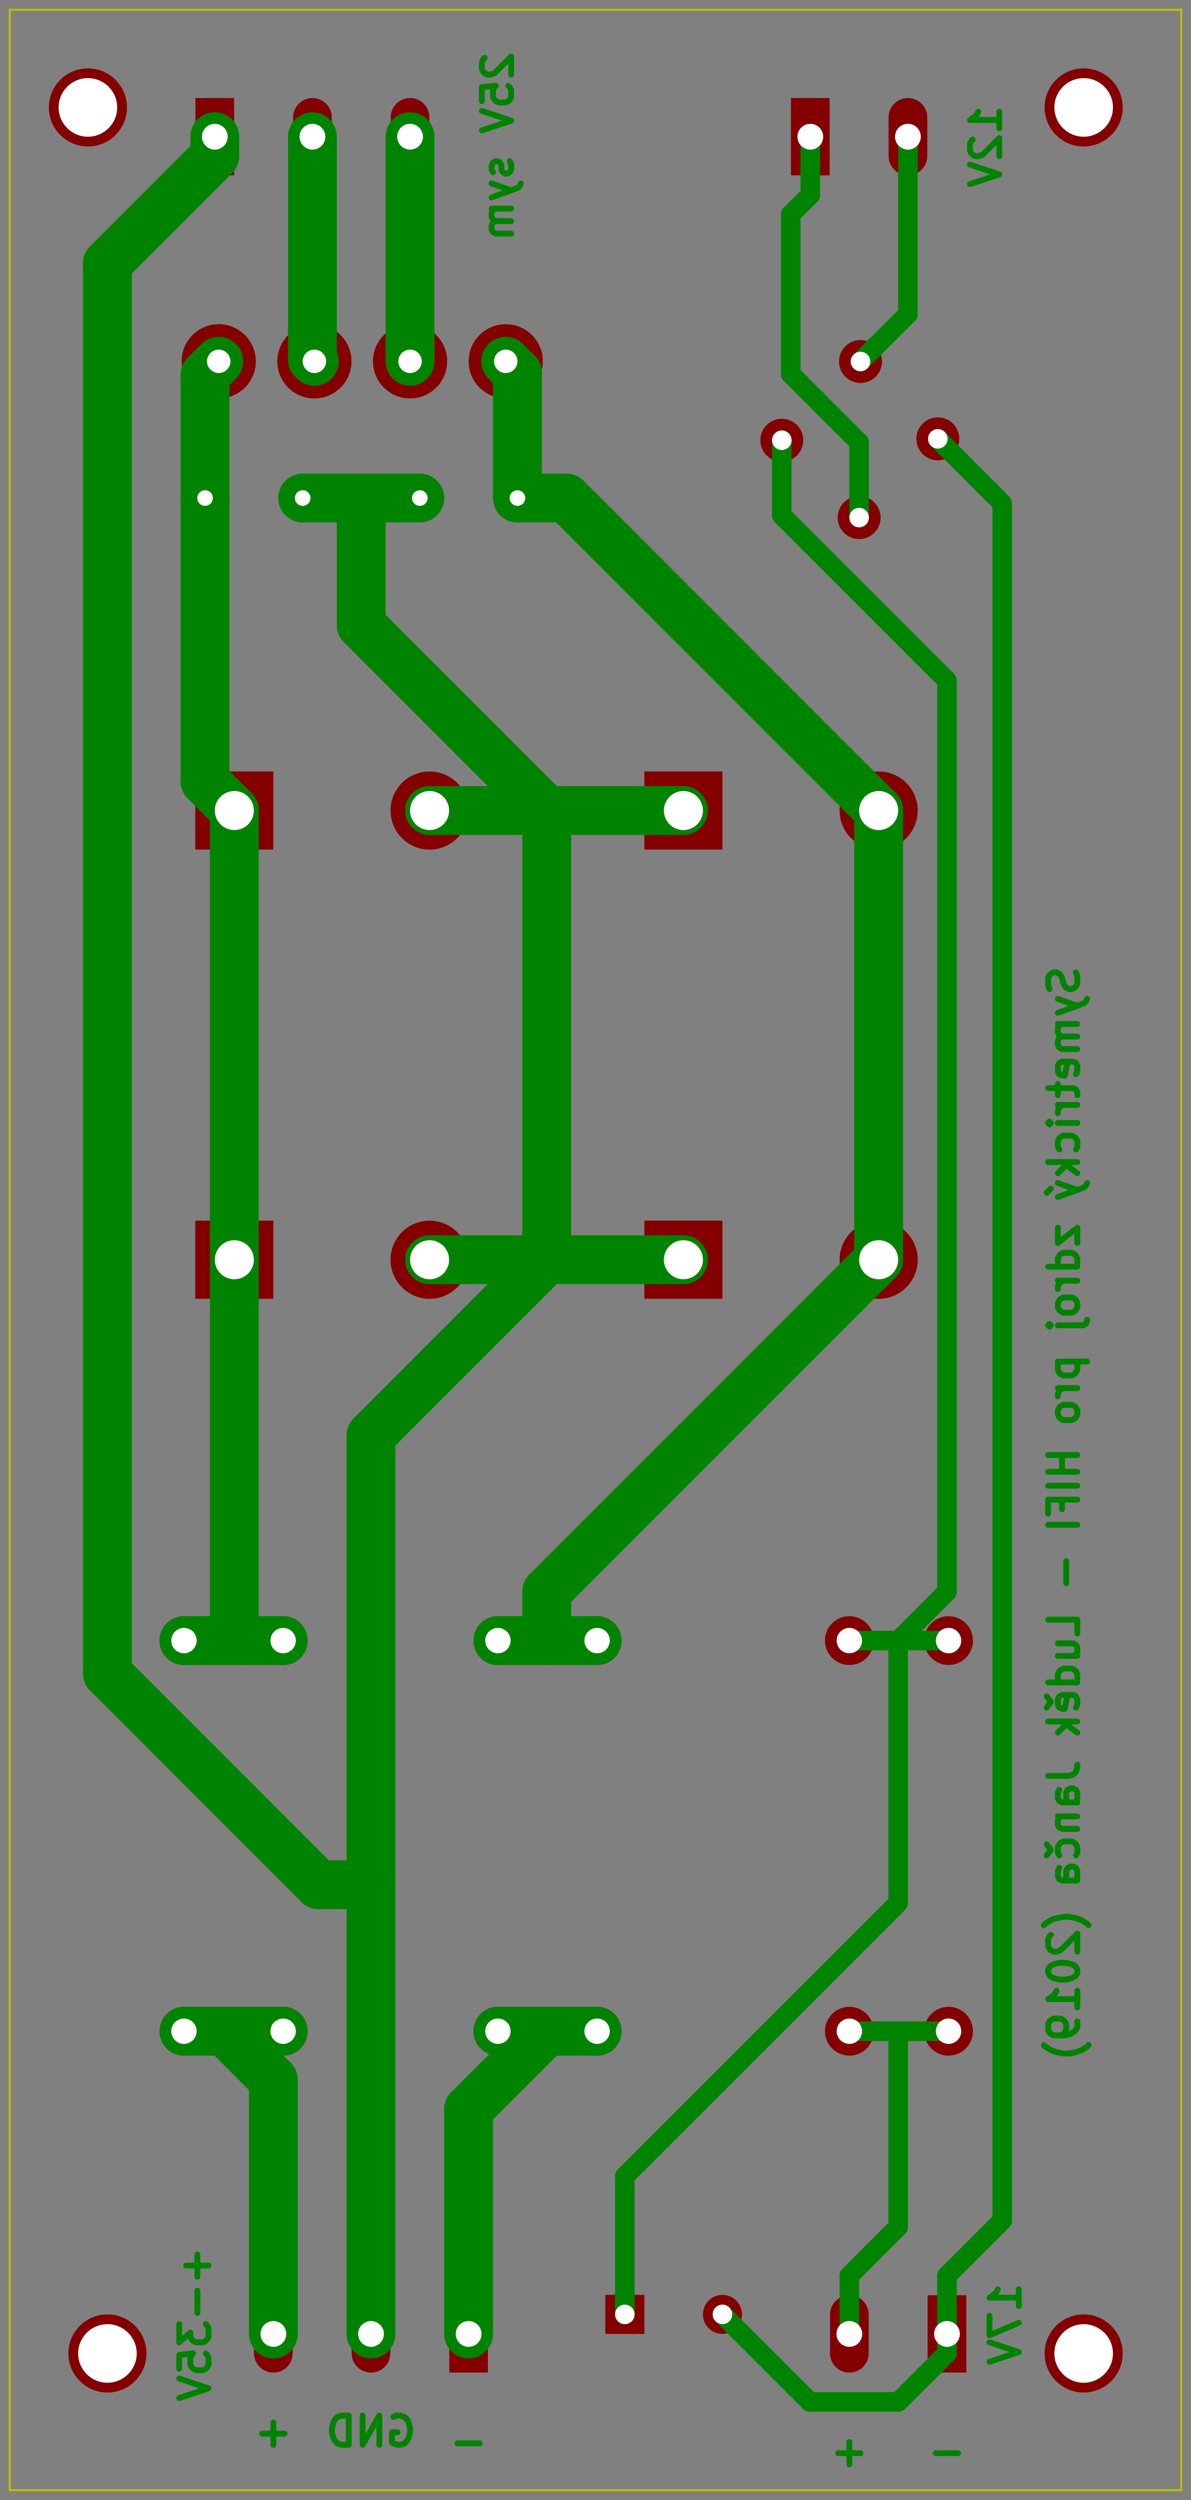 <?xml version="1.0" encoding="UTF-8" standalone="no"?>
<svg
   xmlns:dc="http://purl.org/dc/elements/1.1/"
   xmlns:cc="http://creativecommons.org/ns#"
   xmlns:rdf="http://www.w3.org/1999/02/22-rdf-syntax-ns#"
   xmlns:svg="http://www.w3.org/2000/svg"
   xmlns="http://www.w3.org/2000/svg"
   xmlns:sodipodi="http://sodipodi.sourceforge.net/DTD/sodipodi-0.dtd"
   xmlns:inkscape="http://www.inkscape.org/namespaces/inkscape"
   version="1.1"
   width="61mm"
   height="128mm"
   viewBox="0 0 24015.748 50393.845"
   id="svg944"
   sodipodi:docname="deska-zdroj-B.Cu.svg"
   inkscape:version="0.92.1 r15371">
  <rect x="0" y="0" width="24015.748" height="50393.845" fill="#808080" stroke="none"/>
  <defs
     id="defs948" />
  <sodipodi:namedview
     pagecolor="#ffffff"
     bordercolor="#666666"
     borderopacity="1"
     objecttolerance="10"
     gridtolerance="10"
     guidetolerance="10"
     inkscape:pageopacity="0"
     inkscape:pageshadow="2"
     inkscape:window-width="1680"
     inkscape:window-height="1021"
     id="namedview946"
     showgrid="false"
     units="mm"
     inkscape:zoom="1.2791091"
     inkscape:cx="158.91362"
     inkscape:cy="277.06317"
     inkscape:window-x="0"
     inkscape:window-y="0"
     inkscape:window-maximized="1"
     inkscape:current-layer="svg944" />
  <title
     id="title2">SVG Picture created as deska-zdroj-B.Cu.svg date 2019/01/06 15:43:25 </title>
  <desc
     id="desc4">Picture generated by PCBNEW </desc>
  <g
     style="fill:#000000;fill-opacity:1;stroke:#000000;stroke-linecap:round;stroke-linejoin:round;stroke-opacity:1"
     id="g6"
     transform="translate(0,-3966.155)" />
  <g
     style="fill:#c2c200;fill-opacity:0;stroke:#c2c200;stroke-width:-0;stroke-linecap:round;stroke-linejoin:round;stroke-opacity:1"
     id="g8"
     transform="translate(0,-3966.155)" />
  <g
     style="fill:#008400;fill-opacity:0;stroke:#008400;stroke-width:39.37;stroke-linecap:round;stroke-linejoin:round;stroke-opacity:1"
     id="g20"
     transform="translate(0,-3966.155)" />
  <g
     style="fill:#840000;fill-opacity:0;stroke:#840000;stroke-width:118.11;stroke-linecap:round;stroke-linejoin:round;stroke-opacity:1"
     id="g222"
     transform="translate(0,-3966.155)" />
  <g
     style="fill:#840000;fill-opacity:1;stroke:#840000;stroke-width:39.37;stroke-linecap:round;stroke-linejoin:round;stroke-opacity:1"
     id="g228"
     transform="translate(0,-3966.155)" />
  <g
     style="fill:#840000;fill-opacity:1;stroke:#840000;stroke-width:39.37;stroke-linecap:round;stroke-linejoin:round;stroke-opacity:1"
     id="g234"
     transform="translate(0,-3966.155)" />
  <g
     style="fill:#840000;fill-opacity:1;stroke:#840000;stroke-width:39.37;stroke-linecap:round;stroke-linejoin:round;stroke-opacity:1"
     id="g240"
     transform="translate(0,-3966.155)" />
  <g
     style="fill:#840000;fill-opacity:1;stroke:#840000;stroke-width:39.37;stroke-linecap:round;stroke-linejoin:round;stroke-opacity:1"
     id="g246"
     transform="translate(0,-3966.155)" />
  <g
     style="fill:#840000;fill-opacity:1;stroke:#840000;stroke-width:39.37;stroke-linecap:round;stroke-linejoin:round;stroke-opacity:1"
     id="g252"
     transform="translate(0,-3966.155)" />
  <g
     style="fill:#840000;fill-opacity:1;stroke:#840000;stroke-width:39.37;stroke-linecap:round;stroke-linejoin:round;stroke-opacity:1"
     id="g258"
     transform="translate(0,-3966.155)" />
  <g
     style="fill:#840000;fill-opacity:1;stroke:#840000;stroke-width:39.37;stroke-linecap:round;stroke-linejoin:round;stroke-opacity:1"
     id="g264"
     transform="translate(0,-3966.155)" />
  <g
     style="fill:#840000;fill-opacity:1;stroke:#840000;stroke-width:39.37;stroke-linecap:round;stroke-linejoin:round;stroke-opacity:1"
     id="g270"
     transform="translate(0,-3966.155)" />
  <g
     style="fill:#840000;fill-opacity:1;stroke:#840000;stroke-width:39.37;stroke-linecap:round;stroke-linejoin:round;stroke-opacity:1"
     id="g278"
     transform="translate(0,-3966.155)" />
  <g
     style="fill:#840000;fill-opacity:1;stroke:#840000;stroke-width:39.37;stroke-linecap:round;stroke-linejoin:round;stroke-opacity:1"
     id="g286"
     transform="translate(0,-3966.155)" />
  <g
     style="fill:#840000;fill-opacity:1;stroke:#840000;stroke-width:39.37;stroke-linecap:round;stroke-linejoin:round;stroke-opacity:1"
     id="g294"
     transform="translate(0,-3966.155)" />
  <g
     style="fill:#840000;fill-opacity:1;stroke:#840000;stroke-width:39.37;stroke-linecap:round;stroke-linejoin:round;stroke-opacity:1"
     id="g302"
     transform="translate(0,-3966.155)" />
  <g
     style="fill:#840000;fill-opacity:1;stroke:#840000;stroke-width:39.37;stroke-linecap:round;stroke-linejoin:round;stroke-opacity:1"
     id="g308"
     transform="translate(0,-3966.155)" />
  <g
     style="fill:#840000;fill-opacity:1;stroke:#840000;stroke-width:39.37;stroke-linecap:round;stroke-linejoin:round;stroke-opacity:1"
     id="g314"
     transform="translate(0,-3966.155)" />
  <g
     style="fill:#840000;fill-opacity:1;stroke:#840000;stroke-width:39.37;stroke-linecap:round;stroke-linejoin:round;stroke-opacity:1"
     id="g320"
     transform="translate(0,-3966.155)" />
  <g
     style="fill:#840000;fill-opacity:1;stroke:#840000;stroke-width:39.37;stroke-linecap:round;stroke-linejoin:round;stroke-opacity:1"
     id="g326"
     transform="translate(0,-3966.155)" />
  <g
     style="fill:#840000;fill-opacity:1;stroke:#840000;stroke-width:39.37;stroke-linecap:round;stroke-linejoin:round;stroke-opacity:1"
     id="g332"
     transform="translate(0,-3966.155)" />
  <g
     style="fill:#840000;fill-opacity:1;stroke:#840000;stroke-width:39.37;stroke-linecap:round;stroke-linejoin:round;stroke-opacity:1"
     id="g338"
     transform="translate(0,-3966.155)" />
  <g
     style="fill:#840000;fill-opacity:1;stroke:#840000;stroke-width:39.37;stroke-linecap:round;stroke-linejoin:round;stroke-opacity:1"
     id="g344"
     transform="translate(0,-3966.155)" />
  <g
     style="fill:#840000;fill-opacity:1;stroke:#840000;stroke-width:39.37;stroke-linecap:round;stroke-linejoin:round;stroke-opacity:1"
     id="g350"
     transform="translate(0,-3966.155)" />
  <g
     style="fill:#840000;fill-opacity:1;stroke:#840000;stroke-width:39.37;stroke-linecap:round;stroke-linejoin:round;stroke-opacity:1"
     id="g356"
     transform="translate(0,-3966.155)" />
  <g
     style="fill:#840000;fill-opacity:1;stroke:#840000;stroke-width:39.37;stroke-linecap:round;stroke-linejoin:round;stroke-opacity:1"
     id="g362"
     transform="translate(0,-3966.155)" />
  <g
     style="fill:#840000;fill-opacity:1;stroke:#840000;stroke-width:39.37;stroke-linecap:round;stroke-linejoin:round;stroke-opacity:1"
     id="g368"
     transform="translate(0,-3966.155)" />
  <g
     style="fill:#840000;fill-opacity:1;stroke:#840000;stroke-width:39.37;stroke-linecap:round;stroke-linejoin:round;stroke-opacity:1"
     id="g374"
     transform="translate(0,-3966.155)" />
  <g
     style="fill:#840000;fill-opacity:1;stroke:#840000;stroke-width:39.37;stroke-linecap:round;stroke-linejoin:round;stroke-opacity:1"
     id="g380"
     transform="translate(0,-3966.155)" />
  <g
     style="fill:#840000;fill-opacity:1;stroke:#840000;stroke-width:39.37;stroke-linecap:round;stroke-linejoin:round;stroke-opacity:1"
     id="g386"
     transform="translate(0,-3966.155)" />
  <g
     style="fill:#840000;fill-opacity:1;stroke:#840000;stroke-width:39.37;stroke-linecap:round;stroke-linejoin:round;stroke-opacity:1"
     id="g392"
     transform="translate(0,-3966.155)" />
  <g
     style="fill:#840000;fill-opacity:1;stroke:#840000;stroke-width:39.37;stroke-linecap:round;stroke-linejoin:round;stroke-opacity:1"
     id="g398"
     transform="translate(0,-3966.155)" />
  <g
     style="fill:#840000;fill-opacity:1;stroke:#840000;stroke-width:39.37;stroke-linecap:round;stroke-linejoin:round;stroke-opacity:1"
     id="g404"
     transform="translate(0,-3966.155)" />
  <g
     style="fill:#840000;fill-opacity:1;stroke:#840000;stroke-width:39.37;stroke-linecap:round;stroke-linejoin:round;stroke-opacity:1"
     id="g410"
     transform="translate(0,-3966.155)" />
  <g
     style="fill:#840000;fill-opacity:1;stroke:#840000;stroke-width:39.37;stroke-linecap:round;stroke-linejoin:round;stroke-opacity:1"
     id="g416"
     transform="translate(0,-3966.155)" />
  <g
     style="fill:#840000;fill-opacity:1;stroke:#840000;stroke-width:39.37;stroke-linecap:round;stroke-linejoin:round;stroke-opacity:1"
     id="g422"
     transform="translate(0,-3966.155)" />
  <g
     style="fill:#840000;fill-opacity:1;stroke:#840000;stroke-width:779.528;stroke-linecap:round;stroke-linejoin:round;stroke-opacity:1"
     id="g428"
     transform="translate(0,-3966.155)" />
  <g
     style="fill:#840000;fill-opacity:0;stroke:#840000;stroke-width:0;stroke-linecap:round;stroke-linejoin:round;stroke-opacity:1"
     id="g436"
     transform="translate(0,-3966.155)" />
  <g
     style="fill:#840000;fill-opacity:1;stroke:#840000;stroke-width:779.528;stroke-linecap:round;stroke-linejoin:round;stroke-opacity:1"
     id="g442"
     transform="translate(0,-3966.155)" />
  <g
     style="fill:#840000;fill-opacity:0;stroke:#840000;stroke-width:0;stroke-linecap:round;stroke-linejoin:round;stroke-opacity:1"
     id="g450"
     transform="translate(0,-3966.155)" />
  <g
     style="fill:#840000;fill-opacity:1;stroke:#840000;stroke-width:779.528;stroke-linecap:round;stroke-linejoin:round;stroke-opacity:1"
     id="g456"
     transform="translate(0,-3966.155)" />
  <g
     style="fill:#840000;fill-opacity:0;stroke:#840000;stroke-width:0;stroke-linecap:round;stroke-linejoin:round;stroke-opacity:1"
     id="g462"
     transform="translate(0,-3966.155)" />
  <g
     style="fill:#840000;fill-opacity:1;stroke:#840000;stroke-width:779.528;stroke-linecap:round;stroke-linejoin:round;stroke-opacity:1"
     id="g468"
     transform="translate(0,-3966.155)" />
  <g
     style="fill:#840000;fill-opacity:0;stroke:#840000;stroke-width:0;stroke-linecap:round;stroke-linejoin:round;stroke-opacity:1"
     id="g474"
     transform="translate(0,-3966.155)" />
  <g
     style="fill:#840000;fill-opacity:1;stroke:#840000;stroke-width:39.37;stroke-linecap:round;stroke-linejoin:round;stroke-opacity:1"
     id="g482"
     transform="translate(0,-3966.155)" />
  <g
     style="fill:#008400;fill-opacity:1;stroke:#008400;stroke-width:39.37;stroke-linecap:round;stroke-linejoin:round;stroke-opacity:1"
     id="g484"
     transform="translate(0,-3966.155)" />
  <g
     style="fill:#008400;fill-opacity:1;stroke:#008400;stroke-width:984.252;stroke-linecap:round;stroke-linejoin:round;stroke-opacity:1"
     id="g486"
     transform="translate(0,-3966.155)" />
  <g
     style="fill:#ffffff;fill-opacity:0;stroke:#ffffff;stroke-width:393.701;stroke-linecap:round;stroke-linejoin:round;stroke-opacity:1"
     id="g652"
     transform="translate(0,-3966.155)" />
  <g
     style="fill:#ffffff;fill-opacity:1;stroke:#ffffff;stroke-width:39.37;stroke-linecap:round;stroke-linejoin:round;stroke-opacity:1"
     id="g658"
     transform="translate(0,-3966.155)" />
  <g
     style="fill:#ffffff;fill-opacity:1;stroke:#ffffff;stroke-width:39.37;stroke-linecap:round;stroke-linejoin:round;stroke-opacity:1"
     id="g664"
     transform="translate(0,-3966.155)" />
  <g
     style="fill:#ffffff;fill-opacity:1;stroke:#ffffff;stroke-width:39.37;stroke-linecap:round;stroke-linejoin:round;stroke-opacity:1"
     id="g670"
     transform="translate(0,-3966.155)" />
  <g
     style="fill:#ffffff;fill-opacity:1;stroke:#ffffff;stroke-width:39.37;stroke-linecap:round;stroke-linejoin:round;stroke-opacity:1"
     id="g676"
     transform="translate(0,-3966.155)" />
  <g
     style="fill:#ffffff;fill-opacity:1;stroke:#ffffff;stroke-width:39.37;stroke-linecap:round;stroke-linejoin:round;stroke-opacity:1"
     id="g682"
     transform="translate(0,-3966.155)" />
  <g
     style="fill:#ffffff;fill-opacity:1;stroke:#ffffff;stroke-width:39.37;stroke-linecap:round;stroke-linejoin:round;stroke-opacity:1"
     id="g688"
     transform="translate(0,-3966.155)" />
  <g
     style="fill:#ffffff;fill-opacity:1;stroke:#ffffff;stroke-width:39.37;stroke-linecap:round;stroke-linejoin:round;stroke-opacity:1"
     id="g694"
     transform="translate(0,-3966.155)" />
  <g
     style="fill:#ffffff;fill-opacity:1;stroke:#ffffff;stroke-width:39.37;stroke-linecap:round;stroke-linejoin:round;stroke-opacity:1"
     id="g700"
     transform="translate(0,-3966.155)" />
  <g
     style="fill:#ffffff;fill-opacity:1;stroke:#ffffff;stroke-width:39.37;stroke-linecap:round;stroke-linejoin:round;stroke-opacity:1"
     id="g706"
     transform="translate(0,-3966.155)" />
  <g
     style="fill:#ffffff;fill-opacity:1;stroke:#ffffff;stroke-width:39.37;stroke-linecap:round;stroke-linejoin:round;stroke-opacity:1"
     id="g712"
     transform="translate(0,-3966.155)" />
  <g
     style="fill:#ffffff;fill-opacity:1;stroke:#ffffff;stroke-width:39.37;stroke-linecap:round;stroke-linejoin:round;stroke-opacity:1"
     id="g718"
     transform="translate(0,-3966.155)" />
  <g
     style="fill:#ffffff;fill-opacity:1;stroke:#ffffff;stroke-width:39.37;stroke-linecap:round;stroke-linejoin:round;stroke-opacity:1"
     id="g724"
     transform="translate(0,-3966.155)" />
  <g
     style="fill:#ffffff;fill-opacity:1;stroke:#ffffff;stroke-width:39.37;stroke-linecap:round;stroke-linejoin:round;stroke-opacity:1"
     id="g730"
     transform="translate(0,-3966.155)" />
  <g
     style="fill:#ffffff;fill-opacity:1;stroke:#ffffff;stroke-width:39.37;stroke-linecap:round;stroke-linejoin:round;stroke-opacity:1"
     id="g736"
     transform="translate(0,-3966.155)" />
  <g
     style="fill:#ffffff;fill-opacity:1;stroke:#ffffff;stroke-width:39.37;stroke-linecap:round;stroke-linejoin:round;stroke-opacity:1"
     id="g742"
     transform="translate(0,-3966.155)" />
  <g
     style="fill:#ffffff;fill-opacity:1;stroke:#ffffff;stroke-width:39.37;stroke-linecap:round;stroke-linejoin:round;stroke-opacity:1"
     id="g748"
     transform="translate(0,-3966.155)" />
  <g
     style="fill:#ffffff;fill-opacity:1;stroke:#ffffff;stroke-width:39.37;stroke-linecap:round;stroke-linejoin:round;stroke-opacity:1"
     id="g754"
     transform="translate(0,-3966.155)" />
  <g
     style="fill:#ffffff;fill-opacity:1;stroke:#ffffff;stroke-width:39.37;stroke-linecap:round;stroke-linejoin:round;stroke-opacity:1"
     id="g760"
     transform="translate(0,-3966.155)" />
  <g
     style="fill:#ffffff;fill-opacity:1;stroke:#ffffff;stroke-width:39.37;stroke-linecap:round;stroke-linejoin:round;stroke-opacity:1"
     id="g766"
     transform="translate(0,-3966.155)" />
  <g
     style="fill:#ffffff;fill-opacity:1;stroke:#ffffff;stroke-width:39.37;stroke-linecap:round;stroke-linejoin:round;stroke-opacity:1"
     id="g772"
     transform="translate(0,-3966.155)" />
  <g
     style="fill:#ffffff;fill-opacity:1;stroke:#ffffff;stroke-width:39.37;stroke-linecap:round;stroke-linejoin:round;stroke-opacity:1"
     id="g778"
     transform="translate(0,-3966.155)" />
  <g
     style="fill:#ffffff;fill-opacity:1;stroke:#ffffff;stroke-width:39.37;stroke-linecap:round;stroke-linejoin:round;stroke-opacity:1"
     id="g784"
     transform="translate(0,-3966.155)" />
  <g
     style="fill:#ffffff;fill-opacity:1;stroke:#ffffff;stroke-width:39.37;stroke-linecap:round;stroke-linejoin:round;stroke-opacity:1"
     id="g790"
     transform="translate(0,-3966.155)" />
  <g
     style="fill:#ffffff;fill-opacity:1;stroke:#ffffff;stroke-width:39.37;stroke-linecap:round;stroke-linejoin:round;stroke-opacity:1"
     id="g796"
     transform="translate(0,-3966.155)" />
  <g
     style="fill:#ffffff;fill-opacity:1;stroke:#ffffff;stroke-width:39.37;stroke-linecap:round;stroke-linejoin:round;stroke-opacity:1"
     id="g802"
     transform="translate(0,-3966.155)" />
  <g
     style="fill:#ffffff;fill-opacity:1;stroke:#ffffff;stroke-width:39.37;stroke-linecap:round;stroke-linejoin:round;stroke-opacity:1"
     id="g808"
     transform="translate(0,-3966.155)" />
  <g
     style="fill:#ffffff;fill-opacity:1;stroke:#ffffff;stroke-width:39.37;stroke-linecap:round;stroke-linejoin:round;stroke-opacity:1"
     id="g814"
     transform="translate(0,-3966.155)" />
  <g
     style="fill:#ffffff;fill-opacity:1;stroke:#ffffff;stroke-width:39.37;stroke-linecap:round;stroke-linejoin:round;stroke-opacity:1"
     id="g820"
     transform="translate(0,-3966.155)" />
  <g
     style="fill:#ffffff;fill-opacity:1;stroke:#ffffff;stroke-width:39.37;stroke-linecap:round;stroke-linejoin:round;stroke-opacity:1"
     id="g826"
     transform="translate(0,-3966.155)" />
  <g
     style="fill:#ffffff;fill-opacity:1;stroke:#ffffff;stroke-width:39.37;stroke-linecap:round;stroke-linejoin:round;stroke-opacity:1"
     id="g832"
     transform="translate(0,-3966.155)" />
  <g
     style="fill:#ffffff;fill-opacity:1;stroke:#ffffff;stroke-width:39.37;stroke-linecap:round;stroke-linejoin:round;stroke-opacity:1"
     id="g838"
     transform="translate(0,-3966.155)" />
  <g
     style="fill:#ffffff;fill-opacity:1;stroke:#ffffff;stroke-width:39.37;stroke-linecap:round;stroke-linejoin:round;stroke-opacity:1"
     id="g844"
     transform="translate(0,-3966.155)" />
  <g
     style="fill:#ffffff;fill-opacity:1;stroke:#ffffff;stroke-width:39.37;stroke-linecap:round;stroke-linejoin:round;stroke-opacity:1"
     id="g850"
     transform="translate(0,-3966.155)" />
  <g
     style="fill:#ffffff;fill-opacity:1;stroke:#ffffff;stroke-width:39.37;stroke-linecap:round;stroke-linejoin:round;stroke-opacity:1"
     id="g856"
     transform="translate(0,-3966.155)" />
  <g
     style="fill:#ffffff;fill-opacity:1;stroke:#ffffff;stroke-width:39.37;stroke-linecap:round;stroke-linejoin:round;stroke-opacity:1"
     id="g862"
     transform="translate(0,-3966.155)" />
  <g
     style="fill:#ffffff;fill-opacity:1;stroke:#ffffff;stroke-width:39.37;stroke-linecap:round;stroke-linejoin:round;stroke-opacity:1"
     id="g868"
     transform="translate(0,-3966.155)" />
  <g
     style="fill:#ffffff;fill-opacity:1;stroke:#ffffff;stroke-width:39.37;stroke-linecap:round;stroke-linejoin:round;stroke-opacity:1"
     id="g874"
     transform="translate(0,-3966.155)" />
  <g
     style="fill:#ffffff;fill-opacity:1;stroke:#ffffff;stroke-width:39.37;stroke-linecap:round;stroke-linejoin:round;stroke-opacity:1"
     id="g880"
     transform="translate(0,-3966.155)" />
  <g
     style="fill:#ffffff;fill-opacity:1;stroke:#ffffff;stroke-width:39.37;stroke-linecap:round;stroke-linejoin:round;stroke-opacity:1"
     id="g886"
     transform="translate(0,-3966.155)" />
  <g
     style="fill:#ffffff;fill-opacity:1;stroke:#ffffff;stroke-width:39.37;stroke-linecap:round;stroke-linejoin:round;stroke-opacity:1"
     id="g892"
     transform="translate(0,-3966.155)" />
  <g
     style="fill:#ffffff;fill-opacity:1;stroke:#ffffff;stroke-width:39.37;stroke-linecap:round;stroke-linejoin:round;stroke-opacity:1"
     id="g898"
     transform="translate(0,-3966.155)" />
  <g
     style="fill:#ffffff;fill-opacity:1;stroke:#ffffff;stroke-width:39.37;stroke-linecap:round;stroke-linejoin:round;stroke-opacity:1"
     id="g904"
     transform="translate(0,-3966.155)" />
  <g
     style="fill:#ffffff;fill-opacity:1;stroke:#ffffff;stroke-width:39.37;stroke-linecap:round;stroke-linejoin:round;stroke-opacity:1"
     id="g910"
     transform="translate(0,-3966.155)" />
  <g
     style="fill:#ffffff;fill-opacity:1;stroke:#ffffff;stroke-width:39.37;stroke-linecap:round;stroke-linejoin:round;stroke-opacity:1"
     id="g916"
     transform="translate(0,-3966.155)" />
  <g
     style="fill:#ffffff;fill-opacity:1;stroke:#ffffff;stroke-width:39.37;stroke-linecap:round;stroke-linejoin:round;stroke-opacity:1"
     id="g922"
     transform="translate(0,-3966.155)" />
  <g
     style="fill:#ffffff;fill-opacity:1;stroke:#ffffff;stroke-width:39.37;stroke-linecap:round;stroke-linejoin:round;stroke-opacity:1"
     id="g928"
     transform="translate(0,-3966.155)" />
  <g
     style="fill:#ffffff;fill-opacity:1;stroke:#ffffff;stroke-width:39.37;stroke-linecap:round;stroke-linejoin:round;stroke-opacity:1"
     id="g934"
     transform="translate(0,-3966.155)" />
  <g
     id="g5799"
     transform="translate(-4355.126,3228.077)">
    <g
       transform="translate(0,-3966.155)"
       id="g18"
       style="fill:#c2c200;fill-opacity:0;stroke:#c2c200;stroke-width:39.37;stroke-linecap:round;stroke-linejoin:round;stroke-opacity:1">
      <path
         inkscape:connector-curvature="0"
         id="path10"
         d="M 28174,50935 V 935" />
      <path
         inkscape:connector-curvature="0"
         id="path12"
         d="M 4552,50935 H 28174" />
      <path
         inkscape:connector-curvature="0"
         id="path14"
         d="M 4552,935 V 50935" />
      <path
         inkscape:connector-curvature="0"
         id="path16"
         d="M 28174,935 H 4552" />
    </g>
    <g
       transform="translate(0,-3966.155)"
       id="g220"
       style="fill:#008400;fill-opacity:0;stroke:#008400;stroke-width:118.11;stroke-linecap:round;stroke-linejoin:round;stroke-opacity:1">
      <path
         inkscape:connector-curvature="0"
         id="path22"
         d="M 24505,3325 V 2987" />
      <path
         inkscape:connector-curvature="0"
         id="path24"
         d="m 24505,3156 h -591 l 84,-56 57,-56 28,-57" />
      <path
         inkscape:connector-curvature="0"
         id="path26"
         d="m 23970,3550 -28,28 -28,56 v 141 l 28,56 28,28 56,28 h 57 l 84,-28 338,-337 v 365" />
      <path
         inkscape:connector-curvature="0"
         id="path28"
         d="m 23914,4056 591,197 -591,197" />
      <path
         inkscape:connector-curvature="0"
         id="path30"
         d="m 14128,1905 -28,28 -29,56 v 141 l 29,56 28,28 56,28 h 56 l 85,-28 337,-337 v 365" />
      <path
         inkscape:connector-curvature="0"
         id="path32"
         d="m 14071,2776 v -281 l 282,-28 -28,28 -29,57 v 140 l 29,56 28,28 56,29 h 141 l 56,-29 28,-28 28,-56 v -140 l -28,-57 -28,-28" />
      <path
         inkscape:connector-curvature="0"
         id="path34"
         d="m 14071,2973 591,197 -591,197" />
      <path
         inkscape:connector-curvature="0"
         id="path36"
         d="m 14634,3986 28,56 v 112 l -28,57 -56,28 h -28 l -57,-28 -28,-57 v -84 l -28,-56 -56,-28 h -28 l -57,28 -28,56 v 84 l 28,57" />
      <path
         inkscape:connector-curvature="0"
         id="path38"
         d="m 14268,4436 394,140" />
      <path
         inkscape:connector-curvature="0"
         id="path40"
         d="m 14268,4717 394,-141 141,-56 28,-28 28,-56" />
      <path
         inkscape:connector-curvature="0"
         id="path42"
         d="m 14662,4942 h -394" />
      <path
         inkscape:connector-curvature="0"
         id="path44"
         d="m 14325,4942 -29,28 -28,56 v 85 l 28,56 57,28 h 309" />
      <path
         inkscape:connector-curvature="0"
         id="path46"
         d="m 14353,5195 -57,28 -28,56 v 85 l 28,56 57,28 h 309" />
      <path
         inkscape:connector-curvature="0"
         id="path48"
         d="m 24898,47223 v -338" />
      <path
         inkscape:connector-curvature="0"
         id="path50"
         d="m 24898,47054 h -590 l 84,-56 56,-57 28,-56" />
      <path
         inkscape:connector-curvature="0"
         id="path52"
         d="m 24308,47419 v 394 l 590,-253" />
      <path
         inkscape:connector-curvature="0"
         id="path54"
         d="m 24308,47954 590,197 -590,196" />
      <path
         inkscape:connector-curvature="0"
         id="path56"
         d="m 8335,46182 v 450" />
      <path
         inkscape:connector-curvature="0"
         id="path58"
         d="M 8560,46407 H 8110" />
      <path
         inkscape:connector-curvature="0"
         id="path60"
         d="m 8335,46913 v 450" />
      <path
         inkscape:connector-curvature="0"
         id="path62"
         d="m 7969,47588 v 366 l 225,-197 v 84 l 28,56 28,29 57,28 h 140 l 56,-28 29,-29 28,-56 v -169 l -28,-56 -29,-28" />
      <path
         inkscape:connector-curvature="0"
         id="path64"
         d="m 7969,48488 v -281 l 281,-28 -28,28 -28,56 v 141 l 28,56 28,28 57,28 h 140 l 56,-28 29,-28 28,-56 v -141 l -28,-56 -29,-28" />
      <path
         inkscape:connector-curvature="0"
         id="path66"
         d="m 7969,48685 591,197 -591,197" />
      <path
         inkscape:connector-curvature="0"
         id="path68"
         d="m 23675,50189 h -450" />
      <path
         inkscape:connector-curvature="0"
         id="path70"
         d="m 21706,50189 h -449" />
      <path
         inkscape:connector-curvature="0"
         id="path72"
         d="m 21482,50414 v -450" />
      <path
         inkscape:connector-curvature="0"
         id="path74"
         d="m 12286,49458 56,-28 h 84 l 85,28 56,56 28,57 28,112 v 84 l -28,113 -28,56 -56,56 -85,29 h -56 l -84,-29 -28,-28 v -197 h 112" />
      <path
         inkscape:connector-curvature="0"
         id="path76"
         d="m 12005,50021 v -591 l -338,591 v -591" />
      <path
         inkscape:connector-curvature="0"
         id="path78"
         d="m 11386,50021 v -591 h -141 l -84,28 -56,56 -28,57 -29,112 v 84 l 29,113 28,56 56,56 84,29 h 141" />
      <path
         inkscape:connector-curvature="0"
         id="path80"
         d="m 14029,49992 h -450" />
      <path
         inkscape:connector-curvature="0"
         id="path82"
         d="M 10092,49796 H 9642" />
      <path
         inkscape:connector-curvature="0"
         id="path84"
         d="m 9867,50021 v -450" />
      <path
         inkscape:connector-curvature="0"
         id="path86"
         d="m 26051,20338 28,85 v 140 l -28,57 -28,28 -56,28 h -56 l -57,-28 -28,-28 -28,-57 -28,-112 -28,-56 -28,-29 -56,-28 h -57 l -56,28 -28,29 -28,56 v 140 l 28,85" />
      <path
         inkscape:connector-curvature="0"
         id="path88"
         d="m 25686,20873 393,140" />
      <path
         inkscape:connector-curvature="0"
         id="path90"
         d="m 25686,21154 393,-141 141,-56 28,-28 28,-56" />
      <path
         inkscape:connector-curvature="0"
         id="path92"
         d="m 26079,21379 h -393" />
      <path
         inkscape:connector-curvature="0"
         id="path94"
         d="m 25742,21379 -28,28 -28,56 v 85 l 28,56 56,28 h 309" />
      <path
         inkscape:connector-curvature="0"
         id="path96"
         d="m 25770,21632 -56,28 -28,56 v 85 l 28,56 56,28 h 309" />
      <path
         inkscape:connector-curvature="0"
         id="path98"
         d="m 26051,22391 28,-56 v -112 l -28,-57 -56,-28 h -225 l -56,28 -28,57 v 112 l 28,56 56,28 h 56 l 57,-281" />
      <path
         inkscape:connector-curvature="0"
         id="path100"
         d="m 25686,22588 v 225" />
      <path
         inkscape:connector-curvature="0"
         id="path102"
         d="m 25489,22672 h 506 l 56,29 28,56 v 56" />
      <path
         inkscape:connector-curvature="0"
         id="path104"
         d="m 26079,23010 h -393" />
      <path
         inkscape:connector-curvature="0"
         id="path106"
         d="m 25798,23010 -56,28 -28,28 -28,56 v 57" />
      <path
         inkscape:connector-curvature="0"
         id="path108"
         d="m 26079,23375 h -393" />
      <path
         inkscape:connector-curvature="0"
         id="path110"
         d="m 25489,23375 28,-28 28,28 -28,29 -28,-29 h 56" />
      <path
         inkscape:connector-curvature="0"
         id="path112"
         d="m 26051,23910 28,-56 v -113 l -28,-56 -28,-28 -56,-28 h -169 l -56,28 -28,28 -28,56 v 113 l 28,56" />
      <path
         inkscape:connector-curvature="0"
         id="path114"
         d="m 26079,24163 h -590" />
      <path
         inkscape:connector-curvature="0"
         id="path116"
         d="m 25854,24219 225,169" />
      <path
         inkscape:connector-curvature="0"
         id="path118"
         d="m 25686,24388 225,-225" />
      <path
         inkscape:connector-curvature="0"
         id="path120"
         d="m 25686,24585 393,140" />
      <path
         inkscape:connector-curvature="0"
         id="path122"
         d="m 25686,24866 393,-141 141,-56 28,-28 28,-56" />
      <path
         inkscape:connector-curvature="0"
         id="path124"
         d="m 25461,24782 84,-85" />
      <path
         inkscape:connector-curvature="0"
         id="path126"
         d="m 25686,25485 v 309 l 393,-309 v 309" />
      <path
         inkscape:connector-curvature="0"
         id="path128"
         d="m 26079,26272 h -590" />
      <path
         inkscape:connector-curvature="0"
         id="path130"
         d="m 26051,26272 28,-56 v -113 l -28,-56 -28,-28 -56,-28 h -169 l -56,28 -28,28 -28,56 v 113 l 28,56" />
      <path
         inkscape:connector-curvature="0"
         id="path132"
         d="m 26079,26553 h -393" />
      <path
         inkscape:connector-curvature="0"
         id="path134"
         d="m 25798,26553 -56,28 -28,28 -28,57 v 56" />
      <path
         inkscape:connector-curvature="0"
         id="path136"
         d="m 26079,27003 -28,-56 -28,-28 -56,-28 h -169 l -56,28 -28,28 -28,56 v 85 l 28,56 28,28 56,28 h 169 l 56,-28 28,-28 28,-56 v -85" />
      <path
         inkscape:connector-curvature="0"
         id="path138"
         d="m 25686,27453 h 506 l 56,-28 28,-56 v -28" />
      <path
         inkscape:connector-curvature="0"
         id="path140"
         d="m 25489,27453 28,-28 28,28 -28,28 -28,-28 h 56" />
      <path
         inkscape:connector-curvature="0"
         id="path142"
         d="m 25686,28184 h 590" />
      <path
         inkscape:connector-curvature="0"
         id="path144"
         d="m 25714,28184 -28,57 v 112 l 28,56 28,28 56,28 h 169 l 56,-28 28,-28 28,-56 v -112 l -28,-57" />
      <path
         inkscape:connector-curvature="0"
         id="path146"
         d="m 26079,28719 h -393" />
      <path
         inkscape:connector-curvature="0"
         id="path148"
         d="m 25798,28719 -56,28 -28,28 -28,56 v 56" />
      <path
         inkscape:connector-curvature="0"
         id="path150"
         d="m 26079,29169 -28,-57 -28,-28 -56,-28 h -169 l -56,28 -28,28 -28,57 v 84 l 28,56 28,28 56,28 h 169 l 56,-28 28,-28 28,-56 v -84" />
      <path
         inkscape:connector-curvature="0"
         id="path152"
         d="m 26079,30068 h -590" />
      <path
         inkscape:connector-curvature="0"
         id="path154"
         d="m 25770,30068 v 338" />
      <path
         inkscape:connector-curvature="0"
         id="path156"
         d="m 26079,30406 h -590" />
      <path
         inkscape:connector-curvature="0"
         id="path158"
         d="m 26079,30687 h -590" />
      <path
         inkscape:connector-curvature="0"
         id="path160"
         d="m 25770,31165 v -197" />
      <path
         inkscape:connector-curvature="0"
         id="path162"
         d="m 26079,30968 h -590 v 282" />
      <path
         inkscape:connector-curvature="0"
         id="path164"
         d="m 26079,31474 h -590" />
      <path
         inkscape:connector-curvature="0"
         id="path166"
         d="m 25854,32206 v 450" />
      <path
         inkscape:connector-curvature="0"
         id="path168"
         d="m 26079,33668 v -281 h -590" />
      <path
         inkscape:connector-curvature="0"
         id="path170"
         d="m 25686,34118 h 393" />
      <path
         inkscape:connector-curvature="0"
         id="path172"
         d="m 25686,33865 h 309 l 56,28 28,56 v 85 l -28,56 -28,28" />
      <path
         inkscape:connector-curvature="0"
         id="path174"
         d="m 26079,34652 h -590" />
      <path
         inkscape:connector-curvature="0"
         id="path176"
         d="m 26051,34652 28,-56 v -113 l -28,-56 -28,-28 -56,-28 h -169 l -56,28 -28,28 -28,56 v 113 l 28,56" />
      <path
         inkscape:connector-curvature="0"
         id="path178"
         d="m 26051,35158 28,-56 v -112 l -28,-57 -56,-28 h -225 l -56,28 -28,57 v 112 l 28,56 56,29 h 56 l 57,-282" />
      <path
         inkscape:connector-curvature="0"
         id="path180"
         d="m 25461,34933 84,113 -84,112" />
      <path
         inkscape:connector-curvature="0"
         id="path182"
         d="m 26079,35440 h -590" />
      <path
         inkscape:connector-curvature="0"
         id="path184"
         d="m 25854,35496 225,169" />
      <path
         inkscape:connector-curvature="0"
         id="path186"
         d="m 25686,35665 225,-225" />
      <path
         inkscape:connector-curvature="0"
         id="path188"
         d="m 25489,36536 h 422 l 84,-28 56,-56 28,-84 v -57" />
      <path
         inkscape:connector-curvature="0"
         id="path190"
         d="m 26079,37071 h -309 l -56,-28 -28,-57 v -112 l 28,-56" />
      <path
         inkscape:connector-curvature="0"
         id="path192"
         d="m 26051,37071 28,-57 v -140 l -28,-56 -56,-29 h -56 l -56,29 -29,56 v 140 l -28,57" />
      <path
         inkscape:connector-curvature="0"
         id="path194"
         d="m 25686,37352 h 393" />
      <path
         inkscape:connector-curvature="0"
         id="path196"
         d="m 25742,37352 -28,28 -28,56 v 85 l 28,56 56,28 h 309" />
      <path
         inkscape:connector-curvature="0"
         id="path198"
         d="m 26051,38139 28,-56 v -112 l -28,-57 -28,-28 -56,-28 h -169 l -56,28 -28,28 -28,57 v 112 l 28,56" />
      <path
         inkscape:connector-curvature="0"
         id="path200"
         d="m 25461,37914 84,113 -84,112" />
      <path
         inkscape:connector-curvature="0"
         id="path202"
         d="m 26079,38645 h -309 l -56,-28 -28,-56 v -112 l 28,-57" />
      <path
         inkscape:connector-curvature="0"
         id="path204"
         d="m 26051,38645 28,-56 v -140 l -28,-57 -56,-28 h -56 l -56,28 -29,57 v 140 l -28,56" />
      <path
         inkscape:connector-curvature="0"
         id="path206"
         d="m 26304,39545 -28,-28 -84,-56 -56,-28 -85,-28 -140,-28 h -113 l -140,28 -85,28 -56,28 -84,56 -29,28" />
      <path
         inkscape:connector-curvature="0"
         id="path208"
         d="m 25545,39742 -28,28 -28,57 v 140 l 28,56 28,29 56,28 h 57 l 84,-28 337,-338 v 366" />
      <path
         inkscape:connector-curvature="0"
         id="path210"
         d="m 25489,40445 v 56 l 28,57 28,28 56,28 113,28 h 140 l 113,-28 56,-28 28,-28 28,-57 v -56 l -28,-56 -28,-28 -56,-28 -113,-28 h -140 l -113,28 -56,28 -28,28 -28,56" />
      <path
         inkscape:connector-curvature="0"
         id="path212"
         d="m 26079,41205 v -338" />
      <path
         inkscape:connector-curvature="0"
         id="path214"
         d="m 26079,41036 h -590 l 84,-56 56,-57 29,-56" />
      <path
         inkscape:connector-curvature="0"
         id="path216"
         d="m 26079,41486 v 112 l -28,56 -28,29 -84,56 -113,28 h -225 l -56,-28 -28,-28 -28,-57 v -112 l 28,-56 28,-28 56,-29 h 141 l 56,29 28,28 28,56 v 112 l -28,57 -28,28 -56,28" />
      <path
         inkscape:connector-curvature="0"
         id="path218"
         d="m 26304,41964 -28,28 -84,56 -56,28 -85,28 -140,29 h -113 l -140,-29 -85,-28 -56,-28 -84,-56 -29,-28" />
    </g>
    <g
       transform="translate(0,-3966.155)"
       id="g226"
       style="fill:#840000;fill-opacity:1;stroke:#840000;stroke-width:0;stroke-linecap:round;stroke-linejoin:round;stroke-opacity:1">
      <circle
         id="circle224"
         r="787.402"
         cy="48179.102"
         cx="26206.4" />
    </g>
    <g
       transform="translate(0,-3966.155)"
       id="g232"
       style="fill:#840000;fill-opacity:1;stroke:#840000;stroke-width:0;stroke-linecap:round;stroke-linejoin:round;stroke-opacity:1">
      <circle
         id="circle230"
         r="787.402"
         cy="2903.54"
         cx="6127.67" />
    </g>
    <g
       transform="translate(0,-3966.155)"
       id="g238"
       style="fill:#840000;fill-opacity:1;stroke:#840000;stroke-width:0;stroke-linecap:round;stroke-linejoin:round;stroke-opacity:1">
      <circle
         id="circle236"
         r="787.402"
         cy="48179.102"
         cx="6521.37" />
    </g>
    <g
       transform="translate(0,-3966.155)"
       id="g244"
       style="fill:#840000;fill-opacity:1;stroke:#840000;stroke-width:0;stroke-linecap:round;stroke-linejoin:round;stroke-opacity:1">
      <circle
         id="circle242"
         r="787.402"
         cy="2903.54"
         cx="26206.4" />
    </g>
    <g
       transform="translate(0,-3966.155)"
       id="g250"
       style="fill:#840000;fill-opacity:1;stroke:#840000;stroke-width:0;stroke-linecap:round;stroke-linejoin:round;stroke-opacity:1">
      <circle
         id="circle248"
         r="314.961"
         cy="10777.6"
         cx="12820.6" />
    </g>
    <g
       transform="translate(0,-3966.155)"
       id="g256"
       style="fill:#840000;fill-opacity:1;stroke:#840000;stroke-width:0;stroke-linecap:round;stroke-linejoin:round;stroke-opacity:1">
      <circle
         id="circle254"
         r="314.961"
         cy="10777.6"
         cx="14789.1" />
    </g>
    <g
       transform="translate(0,-3966.155)"
       id="g262"
       style="fill:#840000;fill-opacity:1;stroke:#840000;stroke-width:0;stroke-linecap:round;stroke-linejoin:round;stroke-opacity:1">
      <circle
         id="circle260"
         r="314.961"
         cy="10777.6"
         cx="8489.88" />
    </g>
    <g
       transform="translate(0,-3966.155)"
       id="g268"
       style="fill:#840000;fill-opacity:1;stroke:#840000;stroke-width:0;stroke-linecap:round;stroke-linejoin:round;stroke-opacity:1">
      <circle
         id="circle266"
         r="314.961"
         cy="10777.6"
         cx="10458.4" />
    </g>
    <g
       transform="translate(0,-3966.155)"
       id="g276"
       style="fill:#840000;fill-opacity:1;stroke:#840000;stroke-width:0;stroke-linecap:round;stroke-linejoin:round;stroke-opacity:1">
      <polyline
         id="polyline272"
         points="8293,17864 8293,16289 9867,16289 9867,17864 8293,17864 "
         style="fill-rule:evenodd" />
      <circle
         id="circle274"
         r="787.402"
         cy="17076.801"
         cx="13017.4" />
    </g>
    <g
       transform="translate(0,-3966.155)"
       id="g284"
       style="fill:#840000;fill-opacity:1;stroke:#840000;stroke-width:0;stroke-linecap:round;stroke-linejoin:round;stroke-opacity:1">
      <polyline
         id="polyline280"
         points="17348,26919 17348,25344 18922,25344 18922,26919 17348,26919 "
         style="fill-rule:evenodd" />
      <circle
         id="circle282"
         r="787.402"
         cy="26131.9"
         cx="22072.6" />
    </g>
    <g
       transform="translate(0,-3966.155)"
       id="g292"
       style="fill:#840000;fill-opacity:1;stroke:#840000;stroke-width:0;stroke-linecap:round;stroke-linejoin:round;stroke-opacity:1">
      <polyline
         id="polyline288"
         points="8293,26919 8293,25344 9867,25344 9867,26919 8293,26919 "
         style="fill-rule:evenodd" />
      <circle
         id="circle290"
         r="787.402"
         cy="26131.9"
         cx="13017.4" />
    </g>
    <g
       transform="translate(0,-3966.155)"
       id="g300"
       style="fill:#840000;fill-opacity:1;stroke:#840000;stroke-width:0;stroke-linecap:round;stroke-linejoin:round;stroke-opacity:1">
      <polyline
         id="polyline296"
         points="16560,47785 16560,46998 17348,46998 17348,47785 16560,47785 "
         style="fill-rule:evenodd" />
      <circle
         id="circle298"
         r="393.701"
         cy="47391.699"
         cx="18922.9" />
    </g>
    <g
       transform="translate(0,-3966.155)"
       id="g306"
       style="fill:#840000;fill-opacity:1;stroke:#840000;stroke-width:0;stroke-linecap:round;stroke-linejoin:round;stroke-opacity:1">
      <circle
         id="circle304"
         r="748.031"
         cy="8021.65"
         cx="10694.6" />
    </g>
    <g
       transform="translate(0,-3966.155)"
       id="g312"
       style="fill:#840000;fill-opacity:1;stroke:#840000;stroke-width:0;stroke-linecap:round;stroke-linejoin:round;stroke-opacity:1">
      <circle
         id="circle310"
         r="748.031"
         cy="8021.65"
         cx="12623.7" />
    </g>
    <g
       transform="translate(0,-3966.155)"
       id="g318"
       style="fill:#840000;fill-opacity:1;stroke:#840000;stroke-width:0;stroke-linecap:round;stroke-linejoin:round;stroke-opacity:1">
      <circle
         id="circle316"
         r="748.031"
         cy="8021.65"
         cx="14552.9" />
    </g>
    <g
       transform="translate(0,-3966.155)"
       id="g324"
       style="fill:#840000;fill-opacity:1;stroke:#840000;stroke-width:0;stroke-linecap:round;stroke-linejoin:round;stroke-opacity:1">
      <circle
         id="circle322"
         r="748.031"
         cy="8021.65"
         cx="8765.47" />
    </g>
    <g
       transform="translate(0,-3966.155)"
       id="g330"
       style="fill:#840000;fill-opacity:1;stroke:#840000;stroke-width:0;stroke-linecap:round;stroke-linejoin:round;stroke-opacity:1">
      <circle
         id="circle328"
         r="433.071"
         cy="9612.28"
         cx="20119.9" />
    </g>
    <g
       transform="translate(0,-3966.155)"
       id="g336"
       style="fill:#840000;fill-opacity:1;stroke:#840000;stroke-width:0;stroke-linecap:round;stroke-linejoin:round;stroke-opacity:1">
      <circle
         id="circle334"
         r="433.071"
         cy="11171.3"
         cx="21678.9" />
    </g>
    <g
       transform="translate(0,-3966.155)"
       id="g342"
       style="fill:#840000;fill-opacity:1;stroke:#840000;stroke-width:0;stroke-linecap:round;stroke-linejoin:round;stroke-opacity:1">
      <circle
         id="circle340"
         r="433.071"
         cy="8025.47"
         cx="21706.699" />
    </g>
    <g
       transform="translate(0,-3966.155)"
       id="g348"
       style="fill:#840000;fill-opacity:1;stroke:#840000;stroke-width:0;stroke-linecap:round;stroke-linejoin:round;stroke-opacity:1">
      <circle
         id="circle346"
         r="433.071"
         cy="9584.45"
         cx="23265.699" />
    </g>
    <g
       transform="translate(0,-3966.155)"
       id="g354"
       style="fill:#840000;fill-opacity:1;stroke:#840000;stroke-width:0;stroke-linecap:round;stroke-linejoin:round;stroke-opacity:1">
      <circle
         id="circle352"
         r="492.126"
         cy="33809.102"
         cx="8064.68" />
    </g>
    <g
       transform="translate(0,-3966.155)"
       id="g360"
       style="fill:#840000;fill-opacity:1;stroke:#840000;stroke-width:0;stroke-linecap:round;stroke-linejoin:round;stroke-opacity:1">
      <circle
         id="circle358"
         r="492.126"
         cy="33809.102"
         cx="10064.7" />
    </g>
    <g
       transform="translate(0,-3966.155)"
       id="g366"
       style="fill:#840000;fill-opacity:1;stroke:#840000;stroke-width:0;stroke-linecap:round;stroke-linejoin:round;stroke-opacity:1">
      <circle
         id="circle364"
         r="492.126"
         cy="41683.102"
         cx="8064.68" />
    </g>
    <g
       transform="translate(0,-3966.155)"
       id="g372"
       style="fill:#840000;fill-opacity:1;stroke:#840000;stroke-width:0;stroke-linecap:round;stroke-linejoin:round;stroke-opacity:1">
      <circle
         id="circle370"
         r="492.126"
         cy="41683.102"
         cx="10064.7" />
    </g>
    <g
       transform="translate(0,-3966.155)"
       id="g378"
       style="fill:#840000;fill-opacity:1;stroke:#840000;stroke-width:0;stroke-linecap:round;stroke-linejoin:round;stroke-opacity:1">
      <circle
         id="circle376"
         r="492.126"
         cy="33809.102"
         cx="14395.4" />
    </g>
    <g
       transform="translate(0,-3966.155)"
       id="g384"
       style="fill:#840000;fill-opacity:1;stroke:#840000;stroke-width:0;stroke-linecap:round;stroke-linejoin:round;stroke-opacity:1">
      <circle
         id="circle382"
         r="492.126"
         cy="33809.102"
         cx="16395.4" />
    </g>
    <g
       transform="translate(0,-3966.155)"
       id="g390"
       style="fill:#840000;fill-opacity:1;stroke:#840000;stroke-width:0;stroke-linecap:round;stroke-linejoin:round;stroke-opacity:1">
      <circle
         id="circle388"
         r="492.126"
         cy="41683.102"
         cx="14395.4" />
    </g>
    <g
       transform="translate(0,-3966.155)"
       id="g396"
       style="fill:#840000;fill-opacity:1;stroke:#840000;stroke-width:0;stroke-linecap:round;stroke-linejoin:round;stroke-opacity:1">
      <circle
         id="circle394"
         r="492.126"
         cy="41683.102"
         cx="16395.4" />
    </g>
    <g
       transform="translate(0,-3966.155)"
       id="g402"
       style="fill:#840000;fill-opacity:1;stroke:#840000;stroke-width:0;stroke-linecap:round;stroke-linejoin:round;stroke-opacity:1">
      <circle
         id="circle400"
         r="492.126"
         cy="33809.102"
         cx="21482" />
    </g>
    <g
       transform="translate(0,-3966.155)"
       id="g408"
       style="fill:#840000;fill-opacity:1;stroke:#840000;stroke-width:0;stroke-linecap:round;stroke-linejoin:round;stroke-opacity:1">
      <circle
         id="circle406"
         r="492.126"
         cy="33809.102"
         cx="23482" />
    </g>
    <g
       transform="translate(0,-3966.155)"
       id="g414"
       style="fill:#840000;fill-opacity:1;stroke:#840000;stroke-width:0;stroke-linecap:round;stroke-linejoin:round;stroke-opacity:1">
      <circle
         id="circle412"
         r="492.126"
         cy="41683.102"
         cx="21482" />
    </g>
    <g
       transform="translate(0,-3966.155)"
       id="g420"
       style="fill:#840000;fill-opacity:1;stroke:#840000;stroke-width:0;stroke-linecap:round;stroke-linejoin:round;stroke-opacity:1">
      <circle
         id="circle418"
         r="492.126"
         cy="41683.102"
         cx="23482" />
    </g>
    <g
       transform="translate(0,-3966.155)"
       id="g426"
       style="fill:#840000;fill-opacity:1;stroke:#840000;stroke-width:0;stroke-linecap:round;stroke-linejoin:round;stroke-opacity:1">
      <polyline
         id="polyline424"
         points="8296,4273 8296,2714 9076,2714 9076,4273 8296,4273 "
         style="fill-rule:evenodd" />
    </g>
    <g
       transform="translate(0,-3966.155)"
       id="g434"
       style="fill:#840000;fill-opacity:0;stroke:#840000;stroke-width:779.528;stroke-linecap:round;stroke-linejoin:round;stroke-opacity:1">
      <path
         inkscape:connector-curvature="0"
         id="path430"
         d="m 10655,3104 v 779" />
      <path
         inkscape:connector-curvature="0"
         id="path432"
         d="m 12623,3104 v 779" />
    </g>
    <g
       transform="translate(0,-3966.155)"
       id="g440"
       style="fill:#840000;fill-opacity:1;stroke:#840000;stroke-width:0;stroke-linecap:round;stroke-linejoin:round;stroke-opacity:1">
      <polyline
         id="polyline438"
         points="14194,47005 14194,48564 13415,48564 13415,47005 14194,47005 "
         style="fill-rule:evenodd" />
    </g>
    <g
       transform="translate(0,-3966.155)"
       id="g448"
       style="fill:#840000;fill-opacity:0;stroke:#840000;stroke-width:779.528;stroke-linecap:round;stroke-linejoin:round;stroke-opacity:1">
      <path
         inkscape:connector-curvature="0"
         id="path444"
         d="m 11836,48175 v -780" />
      <path
         inkscape:connector-curvature="0"
         id="path446"
         d="m 9867,48175 v -780" />
    </g>
    <g
       transform="translate(0,-3966.155)"
       id="g454"
       style="fill:#840000;fill-opacity:1;stroke:#840000;stroke-width:0;stroke-linecap:round;stroke-linejoin:round;stroke-opacity:1">
      <polyline
         id="polyline452"
         points="20304,4273 20304,2714 21084,2714 21084,4273 20304,4273 "
         style="fill-rule:evenodd" />
    </g>
    <g
       transform="translate(0,-3966.155)"
       id="g460"
       style="fill:#840000;fill-opacity:0;stroke:#840000;stroke-width:779.528;stroke-linecap:round;stroke-linejoin:round;stroke-opacity:1">
      <path
         inkscape:connector-curvature="0"
         id="path458"
         d="m 22663,3104 v 779" />
    </g>
    <g
       transform="translate(0,-3966.155)"
       id="g466"
       style="fill:#840000;fill-opacity:1;stroke:#840000;stroke-width:0;stroke-linecap:round;stroke-linejoin:round;stroke-opacity:1">
      <polyline
         id="polyline464"
         points="23840,47005 23840,48564 23060,48564 23060,47005 23840,47005 "
         style="fill-rule:evenodd" />
    </g>
    <g
       transform="translate(0,-3966.155)"
       id="g472"
       style="fill:#840000;fill-opacity:0;stroke:#840000;stroke-width:779.528;stroke-linecap:round;stroke-linejoin:round;stroke-opacity:1">
      <path
         inkscape:connector-curvature="0"
         id="path470"
         d="m 21482,48175 v -780" />
    </g>
    <g
       transform="translate(0,-3966.155)"
       id="g480"
       style="fill:#840000;fill-opacity:1;stroke:#840000;stroke-width:0;stroke-linecap:round;stroke-linejoin:round;stroke-opacity:1">
      <polyline
         id="polyline476"
         points="17348,17864 17348,16289 18922,16289 18922,17864 17348,17864 "
         style="fill-rule:evenodd" />
      <circle
         id="circle478"
         r="787.402"
         cy="17076.801"
         cx="22072.6" />
    </g>
    <g
       transform="translate(0,-3966.155)"
       id="g558"
       style="fill:#008400;fill-opacity:0;stroke:#008400;stroke-width:984.252;stroke-linecap:round;stroke-linejoin:round;stroke-opacity:1">
      <path
         inkscape:connector-curvature="0"
         id="path488"
         d="m 11639,10777 h 1181" />
      <path
         inkscape:connector-curvature="0"
         id="path490"
         d="m 10458,10777 h 1181" />
      <path
         inkscape:connector-curvature="0"
         id="path492"
         d="m 11639,10777 v 2559" />
      <path
         inkscape:connector-curvature="0"
         id="path494"
         d="m 11639,13336 3740,3740" />
      <path
         inkscape:connector-curvature="0"
         id="path496"
         d="m 15379,17076 v 9055" />
      <path
         inkscape:connector-curvature="0"
         id="path498"
         d="m 15379,17076 h 2756" />
      <path
         inkscape:connector-curvature="0"
         id="path500"
         d="m 13017,17076 h 2362" />
      <path
         inkscape:connector-curvature="0"
         id="path502"
         d="M 11836,47785 V 38730" />
      <path
         inkscape:connector-curvature="0"
         id="path504"
         d="M 11836,38730 V 29675" />
      <path
         inkscape:connector-curvature="0"
         id="path506"
         d="m 8686,3494 v 389" />
      <path
         inkscape:connector-curvature="0"
         id="path508"
         d="M 8686,3883 6521,6049" />
      <path
         inkscape:connector-curvature="0"
         id="path510"
         d="m 6521,34470 4260,4260" />
      <path
         inkscape:connector-curvature="0"
         id="path512"
         d="M 6521,6049 V 34470" />
      <path
         inkscape:connector-curvature="0"
         id="path514"
         d="m 10781,38730 h 1055" />
      <path
         inkscape:connector-curvature="0"
         id="path516"
         d="m 11836,29675 3543,-3544" />
      <path
         inkscape:connector-curvature="0"
         id="path518"
         d="m 15379,26131 h 2756" />
      <path
         inkscape:connector-curvature="0"
         id="path520"
         d="m 13017,26131 h 2362" />
      <path
         inkscape:connector-curvature="0"
         id="path522"
         d="m 14789,10777 h 984" />
      <path
         inkscape:connector-curvature="0"
         id="path524"
         d="m 15773,10777 6299,6299" />
      <path
         inkscape:connector-curvature="0"
         id="path526"
         d="M 14789,10777 V 8257" />
      <path
         inkscape:connector-curvature="0"
         id="path528"
         d="m 14789,8257 -237,-236" />
      <path
         inkscape:connector-curvature="0"
         id="path530"
         d="m 22072,17076 v 9055" />
      <path
         inkscape:connector-curvature="0"
         id="path532"
         d="M 16395,33809 H 15379" />
      <path
         inkscape:connector-curvature="0"
         id="path534"
         d="m 15379,33809 h -984" />
      <path
         inkscape:connector-curvature="0"
         id="path536"
         d="m 22072,26131 -6693,6693" />
      <path
         inkscape:connector-curvature="0"
         id="path538"
         d="m 15379,32824 v 985" />
      <path
         inkscape:connector-curvature="0"
         id="path540"
         d="m 9277,33809 h 787" />
      <path
         inkscape:connector-curvature="0"
         id="path542"
         d="m 9277,33809 -197,-197" />
      <path
         inkscape:connector-curvature="0"
         id="path544"
         d="M 8064,33809 H 9277" />
      <path
         inkscape:connector-curvature="0"
         id="path546"
         d="M 9080,33612 V 26131" />
      <path
         inkscape:connector-curvature="0"
         id="path548"
         d="m 8489,10777 v 5709" />
      <path
         inkscape:connector-curvature="0"
         id="path550"
         d="m 8489,16486 591,590" />
      <path
         inkscape:connector-curvature="0"
         id="path552"
         d="M 8489,10777 V 8297" />
      <path
         inkscape:connector-curvature="0"
         id="path554"
         d="m 8489,8297 276,-276" />
      <path
         inkscape:connector-curvature="0"
         id="path556"
         d="m 9080,17076 v 9055" />
    </g>
    <g
       transform="translate(0,-3966.155)"
       id="g594"
       style="fill:#008400;fill-opacity:0;stroke:#008400;stroke-width:393.701;stroke-linecap:round;stroke-linejoin:round;stroke-opacity:1">
      <path
         inkscape:connector-curvature="0"
         id="path560"
         d="M 16954,47391 V 44608" />
      <path
         inkscape:connector-curvature="0"
         id="path562"
         d="m 16954,44608 5512,-5512" />
      <path
         inkscape:connector-curvature="0"
         id="path564"
         d="M 22466,39096 V 33809" />
      <path
         inkscape:connector-curvature="0"
         id="path566"
         d="M 23482,33809 H 22466" />
      <path
         inkscape:connector-curvature="0"
         id="path568"
         d="m 22466,33809 h -984" />
      <path
         inkscape:connector-curvature="0"
         id="path570"
         d="m 20119,9612 v 1515" />
      <path
         inkscape:connector-curvature="0"
         id="path572"
         d="m 20119,11127 3331,3330" />
      <path
         inkscape:connector-curvature="0"
         id="path574"
         d="M 23450,14457 V 32824" />
      <path
         inkscape:connector-curvature="0"
         id="path576"
         d="m 23450,32824 -984,985" />
      <path
         inkscape:connector-curvature="0"
         id="path578"
         d="m 23265,9584 1299,1299" />
      <path
         inkscape:connector-curvature="0"
         id="path580"
         d="M 24564,10883 V 45498" />
      <path
         inkscape:connector-curvature="0"
         id="path582"
         d="m 24564,45498 -1114,1114" />
      <path
         inkscape:connector-curvature="0"
         id="path584"
         d="m 23450,46612 v 1173" />
      <path
         inkscape:connector-curvature="0"
         id="path586"
         d="m 18922,47391 1764,1764" />
      <path
         inkscape:connector-curvature="0"
         id="path588"
         d="m 20686,49155 h 1784" />
      <path
         inkscape:connector-curvature="0"
         id="path590"
         d="m 22470,49155 980,-980" />
      <path
         inkscape:connector-curvature="0"
         id="path592"
         d="m 23450,48175 v -390" />
    </g>
    <g
       transform="translate(0,-3966.155)"
       id="g602"
       style="fill:#008400;fill-opacity:0;stroke:#008400;stroke-width:984.252;stroke-linecap:round;stroke-linejoin:round;stroke-opacity:1">
      <path
         inkscape:connector-curvature="0"
         id="path596"
         d="M 10655,3494 V 7982" />
      <path
         inkscape:connector-curvature="0"
         id="path598"
         d="m 10655,7982 39,39" />
      <path
         inkscape:connector-curvature="0"
         id="path600"
         d="M 12623,3494 V 8021" />
    </g>
    <g
       transform="translate(0,-3966.155)"
       id="g620"
       style="fill:#008400;fill-opacity:0;stroke:#008400;stroke-width:393.701;stroke-linecap:round;stroke-linejoin:round;stroke-opacity:1">
      <path
         inkscape:connector-curvature="0"
         id="path604"
         d="M 20300,5061 V 8278" />
      <path
         inkscape:connector-curvature="0"
         id="path606"
         d="m 20300,8278 1378,1378" />
      <path
         inkscape:connector-curvature="0"
         id="path608"
         d="m 21678,9656 v 902" />
      <path
         inkscape:connector-curvature="0"
         id="path610"
         d="m 21678,10558 v 613" />
      <path
         inkscape:connector-curvature="0"
         id="path612"
         d="M 20694,3494 V 4667" />
      <path
         inkscape:connector-curvature="0"
         id="path614"
         d="m 20694,4667 -394,394" />
      <path
         inkscape:connector-curvature="0"
         id="path616"
         d="m 21706,8025 957,-956" />
      <path
         inkscape:connector-curvature="0"
         id="path618"
         d="M 22663,7069 V 3494" />
    </g>
    <g
       transform="translate(0,-3966.155)"
       id="g638"
       style="fill:#008400;fill-opacity:0;stroke:#008400;stroke-width:984.252;stroke-linecap:round;stroke-linejoin:round;stroke-opacity:1">
      <path
         inkscape:connector-curvature="0"
         id="path622"
         d="m 8064,41683 h 819" />
      <path
         inkscape:connector-curvature="0"
         id="path624"
         d="m 8883,41683 h 1181" />
      <path
         inkscape:connector-curvature="0"
         id="path626"
         d="M 9867,47785 V 42667" />
      <path
         inkscape:connector-curvature="0"
         id="path628"
         d="m 9867,42667 -984,-984" />
      <path
         inkscape:connector-curvature="0"
         id="path630"
         d="m 15379,41683 h -984" />
      <path
         inkscape:connector-curvature="0"
         id="path632"
         d="M 16395,41683 H 15379" />
      <path
         inkscape:connector-curvature="0"
         id="path634"
         d="m 15379,41683 -1575,1574" />
      <path
         inkscape:connector-curvature="0"
         id="path636"
         d="m 13804,43257 v 4528" />
    </g>
    <g
       transform="translate(0,-3966.155)"
       id="g650"
       style="fill:#008400;fill-opacity:0;stroke:#008400;stroke-width:393.701;stroke-linecap:round;stroke-linejoin:round;stroke-opacity:1">
      <path
         inkscape:connector-curvature="0"
         id="path640"
         d="M 23482,41683 H 22466" />
      <path
         inkscape:connector-curvature="0"
         id="path642"
         d="m 22466,41683 h -984" />
      <path
         inkscape:connector-curvature="0"
         id="path644"
         d="M 21482,47785 V 46612" />
      <path
         inkscape:connector-curvature="0"
         id="path646"
         d="m 21482,46612 984,-985" />
      <path
         inkscape:connector-curvature="0"
         id="path648"
         d="M 22466,45627 V 41683" />
    </g>
    <g
       transform="translate(0,-3966.155)"
       id="g656"
       style="fill:#ffffff;fill-opacity:1;stroke:#ffffff;stroke-width:0;stroke-linecap:round;stroke-linejoin:round;stroke-opacity:1">
      <circle
         id="circle654"
         r="590.551"
         cy="48179.102"
         cx="26206.4" />
    </g>
    <g
       transform="translate(0,-3966.155)"
       id="g662"
       style="fill:#ffffff;fill-opacity:1;stroke:#ffffff;stroke-width:0;stroke-linecap:round;stroke-linejoin:round;stroke-opacity:1">
      <circle
         id="circle660"
         r="590.551"
         cy="2903.54"
         cx="6127.67" />
    </g>
    <g
       transform="translate(0,-3966.155)"
       id="g668"
       style="fill:#ffffff;fill-opacity:1;stroke:#ffffff;stroke-width:0;stroke-linecap:round;stroke-linejoin:round;stroke-opacity:1">
      <circle
         id="circle666"
         r="590.551"
         cy="48179.102"
         cx="6521.37" />
    </g>
    <g
       transform="translate(0,-3966.155)"
       id="g674"
       style="fill:#ffffff;fill-opacity:1;stroke:#ffffff;stroke-width:0;stroke-linecap:round;stroke-linejoin:round;stroke-opacity:1">
      <circle
         id="circle672"
         r="590.551"
         cy="2903.54"
         cx="26206.4" />
    </g>
    <g
       transform="translate(0,-3966.155)"
       id="g680"
       style="fill:#ffffff;fill-opacity:1;stroke:#ffffff;stroke-width:0;stroke-linecap:round;stroke-linejoin:round;stroke-opacity:1">
      <circle
         id="circle678"
         r="157.48"
         cy="10777.6"
         cx="12820.6" />
    </g>
    <g
       transform="translate(0,-3966.155)"
       id="g686"
       style="fill:#ffffff;fill-opacity:1;stroke:#ffffff;stroke-width:0;stroke-linecap:round;stroke-linejoin:round;stroke-opacity:1">
      <circle
         id="circle684"
         r="157.48"
         cy="10777.6"
         cx="14789.1" />
    </g>
    <g
       transform="translate(0,-3966.155)"
       id="g692"
       style="fill:#ffffff;fill-opacity:1;stroke:#ffffff;stroke-width:0;stroke-linecap:round;stroke-linejoin:round;stroke-opacity:1">
      <circle
         id="circle690"
         r="157.48"
         cy="10777.6"
         cx="8489.88" />
    </g>
    <g
       transform="translate(0,-3966.155)"
       id="g698"
       style="fill:#ffffff;fill-opacity:1;stroke:#ffffff;stroke-width:0;stroke-linecap:round;stroke-linejoin:round;stroke-opacity:1">
      <circle
         id="circle696"
         r="157.48"
         cy="10777.6"
         cx="10458.4" />
    </g>
    <g
       transform="translate(0,-3966.155)"
       id="g704"
       style="fill:#ffffff;fill-opacity:1;stroke:#ffffff;stroke-width:0;stroke-linecap:round;stroke-linejoin:round;stroke-opacity:1">
      <circle
         id="circle702"
         r="393.701"
         cy="17076.801"
         cx="9080.43" />
    </g>
    <g
       transform="translate(0,-3966.155)"
       id="g710"
       style="fill:#ffffff;fill-opacity:1;stroke:#ffffff;stroke-width:0;stroke-linecap:round;stroke-linejoin:round;stroke-opacity:1">
      <circle
         id="circle708"
         r="393.701"
         cy="17076.801"
         cx="13017.4" />
    </g>
    <g
       transform="translate(0,-3966.155)"
       id="g716"
       style="fill:#ffffff;fill-opacity:1;stroke:#ffffff;stroke-width:0;stroke-linecap:round;stroke-linejoin:round;stroke-opacity:1">
      <circle
         id="circle714"
         r="393.701"
         cy="26131.9"
         cx="18135.5" />
    </g>
    <g
       transform="translate(0,-3966.155)"
       id="g722"
       style="fill:#ffffff;fill-opacity:1;stroke:#ffffff;stroke-width:0;stroke-linecap:round;stroke-linejoin:round;stroke-opacity:1">
      <circle
         id="circle720"
         r="393.701"
         cy="26131.9"
         cx="22072.6" />
    </g>
    <g
       transform="translate(0,-3966.155)"
       id="g728"
       style="fill:#ffffff;fill-opacity:1;stroke:#ffffff;stroke-width:0;stroke-linecap:round;stroke-linejoin:round;stroke-opacity:1">
      <circle
         id="circle726"
         r="393.701"
         cy="26131.9"
         cx="9080.43" />
    </g>
    <g
       transform="translate(0,-3966.155)"
       id="g734"
       style="fill:#ffffff;fill-opacity:1;stroke:#ffffff;stroke-width:0;stroke-linecap:round;stroke-linejoin:round;stroke-opacity:1">
      <circle
         id="circle732"
         r="393.701"
         cy="26131.9"
         cx="13017.4" />
    </g>
    <g
       transform="translate(0,-3966.155)"
       id="g740"
       style="fill:#ffffff;fill-opacity:1;stroke:#ffffff;stroke-width:0;stroke-linecap:round;stroke-linejoin:round;stroke-opacity:1">
      <circle
         id="circle738"
         r="196.85"
         cy="47391.699"
         cx="16954.4" />
    </g>
    <g
       transform="translate(0,-3966.155)"
       id="g746"
       style="fill:#ffffff;fill-opacity:1;stroke:#ffffff;stroke-width:0;stroke-linecap:round;stroke-linejoin:round;stroke-opacity:1">
      <circle
         id="circle744"
         r="196.85"
         cy="47391.699"
         cx="18922.9" />
    </g>
    <g
       transform="translate(0,-3966.155)"
       id="g752"
       style="fill:#ffffff;fill-opacity:1;stroke:#ffffff;stroke-width:0;stroke-linecap:round;stroke-linejoin:round;stroke-opacity:1">
      <circle
         id="circle750"
         r="236.22"
         cy="8021.65"
         cx="10694.6" />
    </g>
    <g
       transform="translate(0,-3966.155)"
       id="g758"
       style="fill:#ffffff;fill-opacity:1;stroke:#ffffff;stroke-width:0;stroke-linecap:round;stroke-linejoin:round;stroke-opacity:1">
      <circle
         id="circle756"
         r="236.22"
         cy="8021.65"
         cx="12623.7" />
    </g>
    <g
       transform="translate(0,-3966.155)"
       id="g764"
       style="fill:#ffffff;fill-opacity:1;stroke:#ffffff;stroke-width:0;stroke-linecap:round;stroke-linejoin:round;stroke-opacity:1">
      <circle
         id="circle762"
         r="236.22"
         cy="8021.65"
         cx="14552.9" />
    </g>
    <g
       transform="translate(0,-3966.155)"
       id="g770"
       style="fill:#ffffff;fill-opacity:1;stroke:#ffffff;stroke-width:0;stroke-linecap:round;stroke-linejoin:round;stroke-opacity:1">
      <circle
         id="circle768"
         r="236.22"
         cy="8021.65"
         cx="8765.47" />
    </g>
    <g
       transform="translate(0,-3966.155)"
       id="g776"
       style="fill:#ffffff;fill-opacity:1;stroke:#ffffff;stroke-width:0;stroke-linecap:round;stroke-linejoin:round;stroke-opacity:1">
      <circle
         id="circle774"
         r="196.85"
         cy="9612.28"
         cx="20119.9" />
    </g>
    <g
       transform="translate(0,-3966.155)"
       id="g782"
       style="fill:#ffffff;fill-opacity:1;stroke:#ffffff;stroke-width:0;stroke-linecap:round;stroke-linejoin:round;stroke-opacity:1">
      <circle
         id="circle780"
         r="196.85"
         cy="11171.3"
         cx="21678.9" />
    </g>
    <g
       transform="translate(0,-3966.155)"
       id="g788"
       style="fill:#ffffff;fill-opacity:1;stroke:#ffffff;stroke-width:0;stroke-linecap:round;stroke-linejoin:round;stroke-opacity:1">
      <circle
         id="circle786"
         r="196.85"
         cy="8025.47"
         cx="21706.699" />
    </g>
    <g
       transform="translate(0,-3966.155)"
       id="g794"
       style="fill:#ffffff;fill-opacity:1;stroke:#ffffff;stroke-width:0;stroke-linecap:round;stroke-linejoin:round;stroke-opacity:1">
      <circle
         id="circle792"
         r="196.85"
         cy="9584.45"
         cx="23265.699" />
    </g>
    <g
       transform="translate(0,-3966.155)"
       id="g800"
       style="fill:#ffffff;fill-opacity:1;stroke:#ffffff;stroke-width:0;stroke-linecap:round;stroke-linejoin:round;stroke-opacity:1">
      <circle
         id="circle798"
         r="255.906"
         cy="33809.102"
         cx="8064.68" />
    </g>
    <g
       transform="translate(0,-3966.155)"
       id="g806"
       style="fill:#ffffff;fill-opacity:1;stroke:#ffffff;stroke-width:0;stroke-linecap:round;stroke-linejoin:round;stroke-opacity:1">
      <circle
         id="circle804"
         r="255.906"
         cy="33809.102"
         cx="10064.7" />
    </g>
    <g
       transform="translate(0,-3966.155)"
       id="g812"
       style="fill:#ffffff;fill-opacity:1;stroke:#ffffff;stroke-width:0;stroke-linecap:round;stroke-linejoin:round;stroke-opacity:1">
      <circle
         id="circle810"
         r="255.906"
         cy="41683.102"
         cx="8064.68" />
    </g>
    <g
       transform="translate(0,-3966.155)"
       id="g818"
       style="fill:#ffffff;fill-opacity:1;stroke:#ffffff;stroke-width:0;stroke-linecap:round;stroke-linejoin:round;stroke-opacity:1">
      <circle
         id="circle816"
         r="255.906"
         cy="41683.102"
         cx="10064.7" />
    </g>
    <g
       transform="translate(0,-3966.155)"
       id="g824"
       style="fill:#ffffff;fill-opacity:1;stroke:#ffffff;stroke-width:0;stroke-linecap:round;stroke-linejoin:round;stroke-opacity:1">
      <circle
         id="circle822"
         r="255.906"
         cy="33809.102"
         cx="14395.4" />
    </g>
    <g
       transform="translate(0,-3966.155)"
       id="g830"
       style="fill:#ffffff;fill-opacity:1;stroke:#ffffff;stroke-width:0;stroke-linecap:round;stroke-linejoin:round;stroke-opacity:1">
      <circle
         id="circle828"
         r="255.906"
         cy="33809.102"
         cx="16395.4" />
    </g>
    <g
       transform="translate(0,-3966.155)"
       id="g836"
       style="fill:#ffffff;fill-opacity:1;stroke:#ffffff;stroke-width:0;stroke-linecap:round;stroke-linejoin:round;stroke-opacity:1">
      <circle
         id="circle834"
         r="255.906"
         cy="41683.102"
         cx="14395.4" />
    </g>
    <g
       transform="translate(0,-3966.155)"
       id="g842"
       style="fill:#ffffff;fill-opacity:1;stroke:#ffffff;stroke-width:0;stroke-linecap:round;stroke-linejoin:round;stroke-opacity:1">
      <circle
         id="circle840"
         r="255.906"
         cy="41683.102"
         cx="16395.4" />
    </g>
    <g
       transform="translate(0,-3966.155)"
       id="g848"
       style="fill:#ffffff;fill-opacity:1;stroke:#ffffff;stroke-width:0;stroke-linecap:round;stroke-linejoin:round;stroke-opacity:1">
      <circle
         id="circle846"
         r="255.906"
         cy="33809.102"
         cx="21482" />
    </g>
    <g
       transform="translate(0,-3966.155)"
       id="g854"
       style="fill:#ffffff;fill-opacity:1;stroke:#ffffff;stroke-width:0;stroke-linecap:round;stroke-linejoin:round;stroke-opacity:1">
      <circle
         id="circle852"
         r="255.906"
         cy="33809.102"
         cx="23482" />
    </g>
    <g
       transform="translate(0,-3966.155)"
       id="g860"
       style="fill:#ffffff;fill-opacity:1;stroke:#ffffff;stroke-width:0;stroke-linecap:round;stroke-linejoin:round;stroke-opacity:1">
      <circle
         id="circle858"
         r="255.906"
         cy="41683.102"
         cx="21482" />
    </g>
    <g
       transform="translate(0,-3966.155)"
       id="g866"
       style="fill:#ffffff;fill-opacity:1;stroke:#ffffff;stroke-width:0;stroke-linecap:round;stroke-linejoin:round;stroke-opacity:1">
      <circle
         id="circle864"
         r="255.906"
         cy="41683.102"
         cx="23482" />
    </g>
    <g
       transform="translate(0,-3966.155)"
       id="g872"
       style="fill:#ffffff;fill-opacity:1;stroke:#ffffff;stroke-width:0;stroke-linecap:round;stroke-linejoin:round;stroke-opacity:1">
      <circle
         id="circle870"
         r="259.843"
         cy="3494.09"
         cx="8686.73" />
    </g>
    <g
       transform="translate(0,-3966.155)"
       id="g878"
       style="fill:#ffffff;fill-opacity:1;stroke:#ffffff;stroke-width:0;stroke-linecap:round;stroke-linejoin:round;stroke-opacity:1">
      <circle
         id="circle876"
         r="259.843"
         cy="3494.09"
         cx="10655.2" />
    </g>
    <g
       transform="translate(0,-3966.155)"
       id="g884"
       style="fill:#ffffff;fill-opacity:1;stroke:#ffffff;stroke-width:0;stroke-linecap:round;stroke-linejoin:round;stroke-opacity:1">
      <circle
         id="circle882"
         r="259.843"
         cy="3494.09"
         cx="12623.7" />
    </g>
    <g
       transform="translate(0,-3966.155)"
       id="g890"
       style="fill:#ffffff;fill-opacity:1;stroke:#ffffff;stroke-width:0;stroke-linecap:round;stroke-linejoin:round;stroke-opacity:1">
      <circle
         id="circle888"
         r="259.843"
         cy="47785.398"
         cx="13804.8" />
    </g>
    <g
       transform="translate(0,-3966.155)"
       id="g896"
       style="fill:#ffffff;fill-opacity:1;stroke:#ffffff;stroke-width:0;stroke-linecap:round;stroke-linejoin:round;stroke-opacity:1">
      <circle
         id="circle894"
         r="259.843"
         cy="47785.398"
         cx="11836.3" />
    </g>
    <g
       transform="translate(0,-3966.155)"
       id="g902"
       style="fill:#ffffff;fill-opacity:1;stroke:#ffffff;stroke-width:0;stroke-linecap:round;stroke-linejoin:round;stroke-opacity:1">
      <circle
         id="circle900"
         r="259.843"
         cy="47785.398"
         cx="9867.83" />
    </g>
    <g
       transform="translate(0,-3966.155)"
       id="g908"
       style="fill:#ffffff;fill-opacity:1;stroke:#ffffff;stroke-width:0;stroke-linecap:round;stroke-linejoin:round;stroke-opacity:1">
      <circle
         id="circle906"
         r="259.843"
         cy="3494.09"
         cx="20694.6" />
    </g>
    <g
       transform="translate(0,-3966.155)"
       id="g914"
       style="fill:#ffffff;fill-opacity:1;stroke:#ffffff;stroke-width:0;stroke-linecap:round;stroke-linejoin:round;stroke-opacity:1">
      <circle
         id="circle912"
         r="259.843"
         cy="3494.09"
         cx="22663.1" />
    </g>
    <g
       transform="translate(0,-3966.155)"
       id="g920"
       style="fill:#ffffff;fill-opacity:1;stroke:#ffffff;stroke-width:0;stroke-linecap:round;stroke-linejoin:round;stroke-opacity:1">
      <circle
         id="circle918"
         r="259.843"
         cy="47785.398"
         cx="23450.5" />
    </g>
    <g
       transform="translate(0,-3966.155)"
       id="g926"
       style="fill:#ffffff;fill-opacity:1;stroke:#ffffff;stroke-width:0;stroke-linecap:round;stroke-linejoin:round;stroke-opacity:1">
      <circle
         id="circle924"
         r="259.843"
         cy="47785.398"
         cx="21482" />
    </g>
    <g
       transform="translate(0,-3966.155)"
       id="g932"
       style="fill:#ffffff;fill-opacity:1;stroke:#ffffff;stroke-width:0;stroke-linecap:round;stroke-linejoin:round;stroke-opacity:1">
      <circle
         id="circle930"
         r="393.701"
         cy="17076.801"
         cx="18135.5" />
    </g>
    <g
       transform="translate(0,-3966.155)"
       id="g938"
       style="fill:#ffffff;fill-opacity:1;stroke:#ffffff;stroke-width:0;stroke-linecap:round;stroke-linejoin:round;stroke-opacity:1">
      <circle
         id="circle936"
         r="393.701"
         cy="17076.801"
         cx="22072.6" />
    </g>
  </g>
  <g
     style="fill:#ffffff;fill-opacity:1;stroke:#ffffff;stroke-width:39.37;stroke-linecap:round;stroke-linejoin:round;stroke-opacity:1"
     id="g940"
     transform="translate(0,-3966.155)" />
  <g
     style="fill:#000000;fill-opacity:1;stroke:#000000;stroke-width:39.37;stroke-linecap:round;stroke-linejoin:round;stroke-opacity:1"
     id="g942"
     transform="translate(0,-3966.155)" />
</svg>
